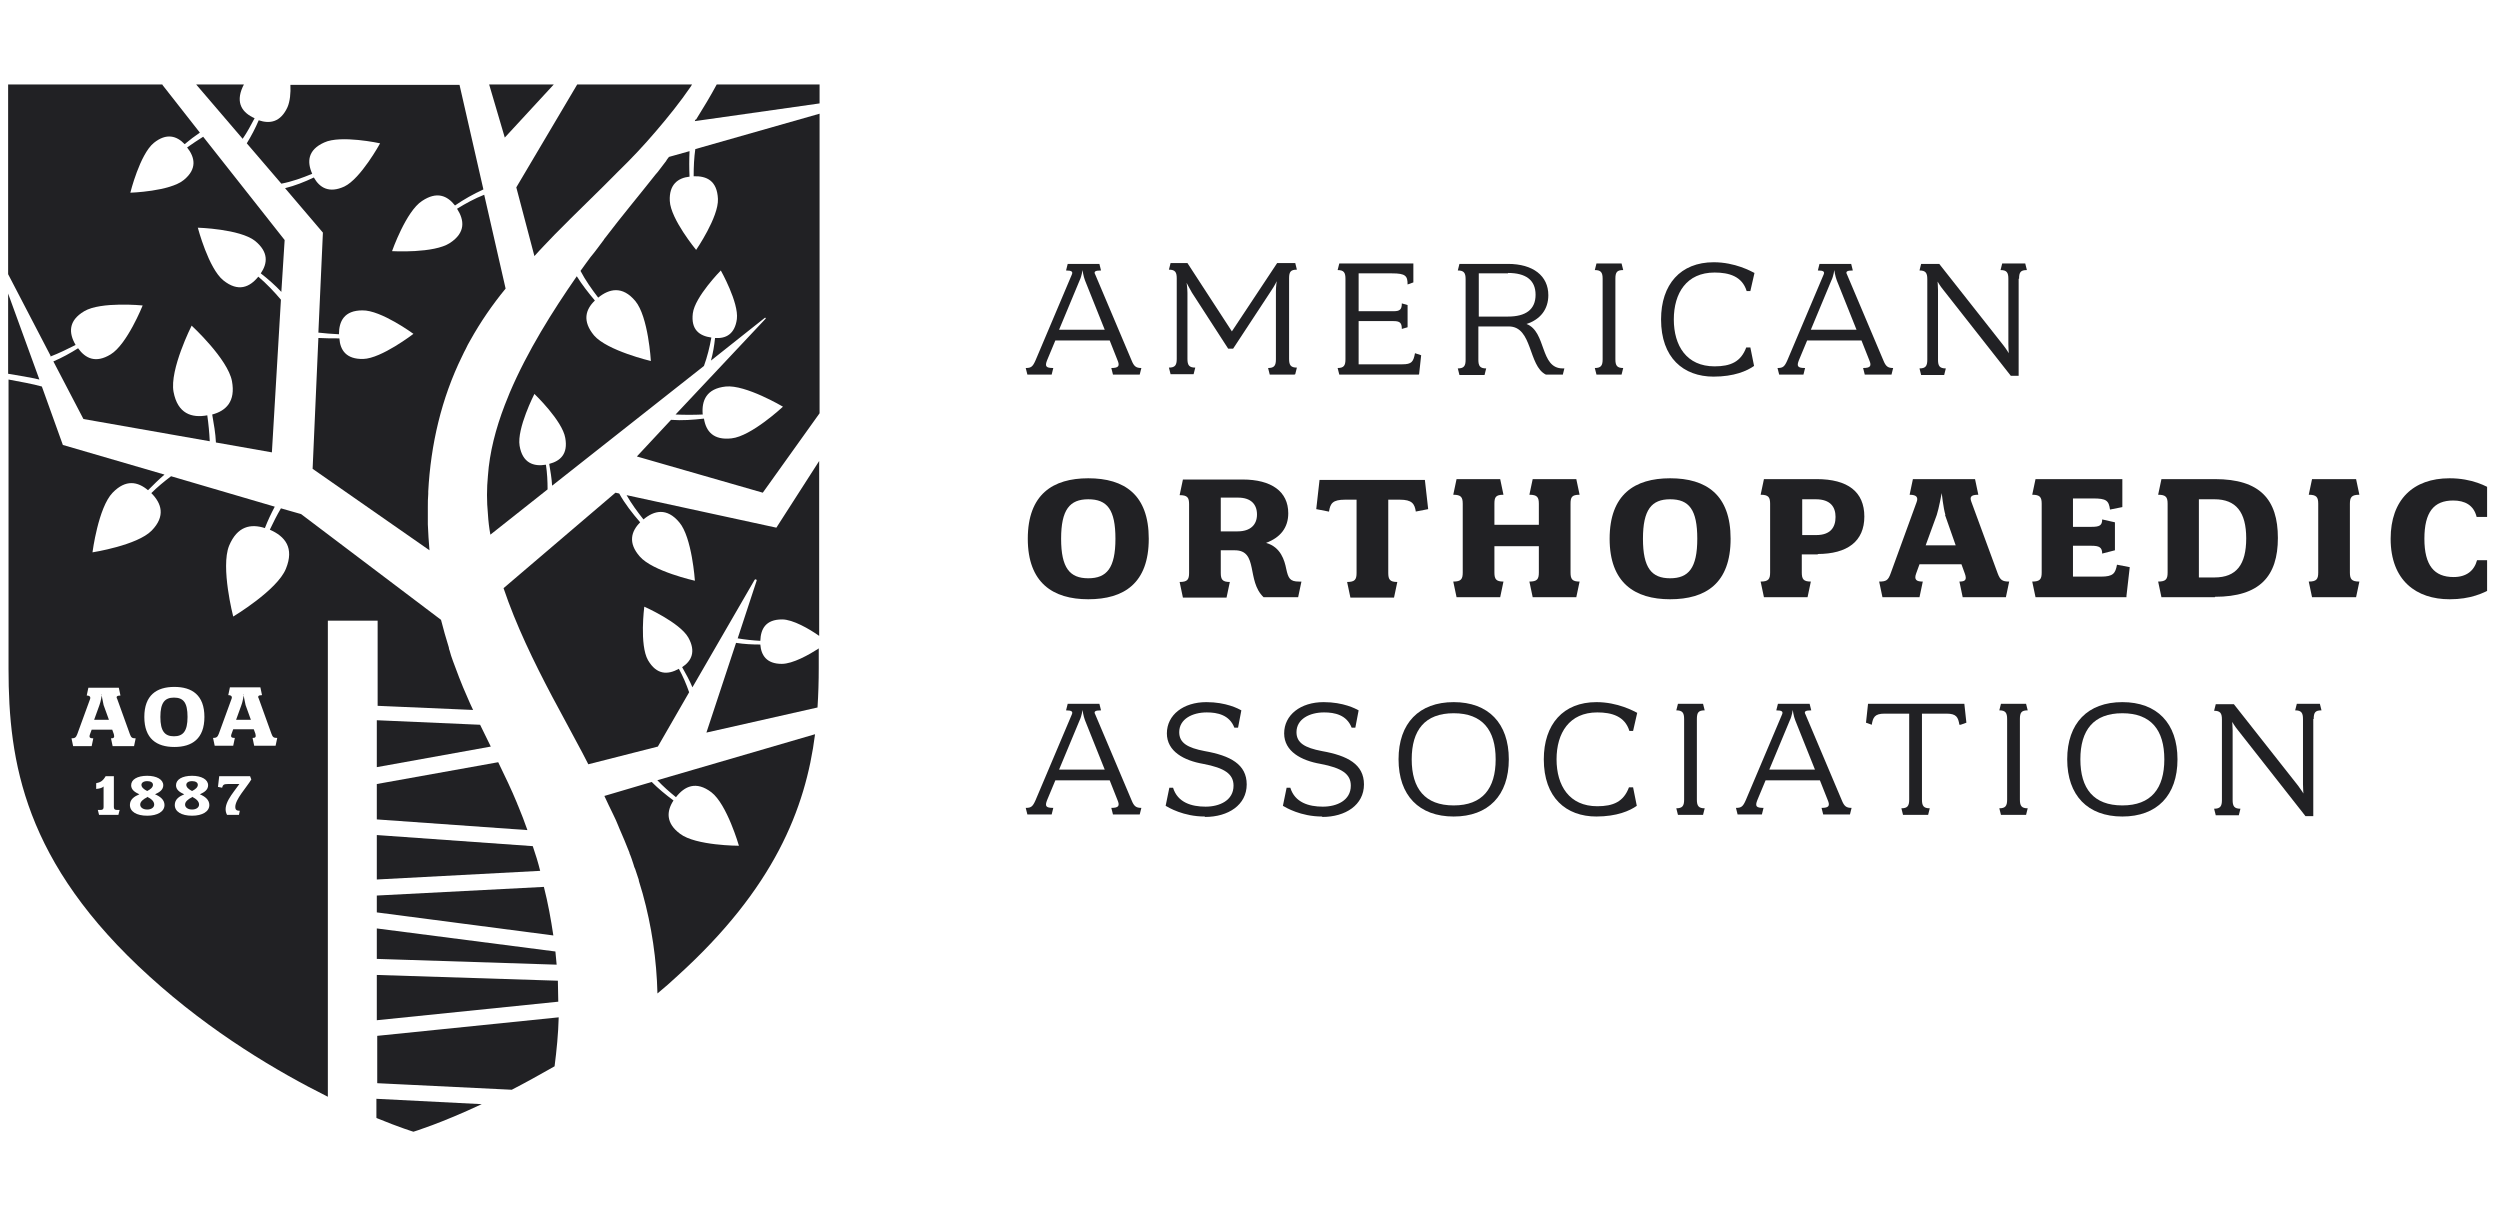 <?xml version="1.0" encoding="UTF-8"?>
<svg xmlns="http://www.w3.org/2000/svg" width="148" height="72" viewBox="0 0 148 72" fill="none">
  <g id="aoa-logo" clip-path="url(#clip0_2056_5284)">
    <g id="Layer_x0020_1">
      <g id="_1458072016">
        <path id="Vector" fill-rule="evenodd" clip-rule="evenodd" d="M41.065 10.434C41.844 10.41 42.453 10.702 42.502 11.774C42.551 12.846 41.211 14.794 41.211 14.794C41.211 14.794 39.7 12.967 39.652 11.896C39.603 10.921 40.139 10.531 40.821 10.458C40.797 9.947 40.797 9.46 40.821 8.948L39.603 9.289C39.554 9.362 39.481 9.435 39.433 9.533C39.311 9.703 39.165 9.874 39.043 10.044C38.97 10.142 38.897 10.239 38.824 10.312C37.825 11.579 36.802 12.797 35.803 14.112C35.779 14.137 35.754 14.161 35.754 14.185C35.632 14.356 35.511 14.502 35.389 14.673C35.243 14.868 35.096 15.062 34.95 15.233C34.853 15.355 34.78 15.477 34.682 15.598C34.585 15.745 34.463 15.891 34.366 16.037C34.658 16.597 35.023 17.109 35.413 17.62C36.071 17.084 36.85 16.914 37.606 17.815C38.385 18.741 38.531 21.372 38.531 21.372C38.531 21.372 35.949 20.763 35.17 19.861C34.463 19.009 34.658 18.327 35.218 17.791C34.828 17.328 34.463 16.865 34.146 16.354C32.709 18.424 31.223 20.787 30.176 23.247C30.078 23.491 29.981 23.735 29.883 23.978C29.348 25.367 28.982 26.78 28.885 28.168C28.812 28.923 28.812 29.678 28.885 30.434C28.909 30.848 28.958 31.262 29.031 31.652L32.417 28.972C32.417 28.485 32.392 27.998 32.319 27.511C31.589 27.632 30.931 27.413 30.76 26.39C30.59 25.367 31.637 23.32 31.637 23.32C31.637 23.32 33.294 24.904 33.464 25.927C33.635 26.877 33.172 27.291 32.514 27.462C32.587 27.9 32.66 28.314 32.685 28.753L41.674 21.664C41.869 21.128 42.015 20.544 42.112 19.983C41.406 19.886 40.894 19.52 41.016 18.546C41.138 17.572 42.672 16.012 42.672 16.012C42.672 16.012 43.744 17.913 43.623 18.887C43.501 19.788 42.965 20.056 42.331 20.008C42.283 20.47 42.21 20.909 42.088 21.347L45.279 18.814C45.303 18.79 45.352 18.838 45.328 18.863L39.993 24.539C40.529 24.563 41.065 24.563 41.601 24.539C41.528 23.71 41.82 23.004 42.965 22.882C44.134 22.76 46.351 24.076 46.351 24.076C46.351 24.076 44.475 25.83 43.306 25.951C42.234 26.073 41.795 25.537 41.674 24.782C41.016 24.855 40.383 24.904 39.725 24.855L37.703 27.023L45.157 29.167L48.519 24.465C48.519 17.425 48.519 10.02 48.519 6.731L41.162 8.826C41.089 9.338 41.065 9.874 41.065 10.41V10.434Z" fill="#212124"></path>
        <path id="Vector_2" fill-rule="evenodd" clip-rule="evenodd" d="M15.073 6.999C14.366 6.683 13.928 6.122 14.366 5.148C14.391 5.099 14.415 5.05 14.439 5.002H11.614L14.366 8.217C14.634 7.828 14.853 7.413 15.073 6.999Z" fill="#212124"></path>
        <path id="Vector_3" fill-rule="evenodd" clip-rule="evenodd" d="M25.352 29.191C25.352 29.167 25.352 29.143 25.352 29.118V29.094C25.499 26.317 26.132 23.588 27.35 21.104C27.35 21.079 27.374 21.079 27.374 21.055C27.447 20.909 27.496 20.787 27.569 20.665C27.642 20.495 27.74 20.324 27.837 20.154C28.446 19.058 29.153 18.034 29.932 17.084L28.665 11.53C28.105 11.749 27.569 12.042 27.058 12.358C27.496 13.041 27.569 13.771 26.643 14.38C25.694 15.014 23.209 14.868 23.209 14.868C23.209 14.868 24.037 12.505 24.987 11.896C25.864 11.311 26.473 11.579 26.936 12.164C27.472 11.798 28.032 11.482 28.617 11.214L27.204 5.026H17.192C17.216 5.513 17.167 6 17.021 6.342C16.607 7.243 15.974 7.34 15.316 7.121C15.121 7.584 14.878 8.047 14.61 8.485L16.656 10.873C17.289 10.751 17.898 10.531 18.483 10.288C18.166 9.581 18.215 8.875 19.189 8.437C20.164 7.974 22.502 8.485 22.502 8.485C22.502 8.485 21.357 10.58 20.383 11.043C19.482 11.457 18.921 11.116 18.58 10.507C18.02 10.775 17.46 10.994 16.875 11.14L19.116 13.771L18.848 19.691C19.238 19.74 19.652 19.764 20.066 19.788C20.066 19.009 20.383 18.375 21.455 18.375C22.551 18.351 24.476 19.764 24.476 19.764C24.476 19.764 22.575 21.226 21.503 21.25C20.505 21.274 20.139 20.738 20.091 20.032C19.677 20.032 19.262 20.032 18.848 20.008L18.507 27.754L25.425 32.577C25.377 32.066 25.352 31.554 25.328 31.043C25.328 30.994 25.328 30.945 25.328 30.896C25.328 30.653 25.328 30.434 25.328 30.19C25.328 30.141 25.328 30.068 25.328 30.02C25.328 29.752 25.328 29.508 25.352 29.24V29.191Z" fill="#212124"></path>
        <path id="Vector_4" fill-rule="evenodd" clip-rule="evenodd" d="M29.883 8.144L32.782 5.002H28.958L29.883 8.144Z" fill="#212124"></path>
        <path id="Vector_5" fill-rule="evenodd" clip-rule="evenodd" d="M30.565 11.092L31.637 15.16C32.027 14.721 32.441 14.307 32.831 13.893C34.073 12.627 35.364 11.408 36.606 10.142C37.386 9.387 38.117 8.607 38.823 7.779C39.554 6.926 40.261 6.049 40.894 5.124C40.918 5.075 40.943 5.05 40.967 5.002H34.17L30.565 11.092Z" fill="#212124"></path>
        <path id="Vector_6" fill-rule="evenodd" clip-rule="evenodd" d="M41.187 7.072C41.162 7.097 41.138 7.121 41.138 7.17L48.519 6.122C48.519 5.416 48.519 5.002 48.519 5.002H42.429C42.064 5.684 41.65 6.366 41.211 7.072H41.187Z" fill="#212124"></path>
        <path id="Vector_7" fill-rule="evenodd" clip-rule="evenodd" d="M45.011 37.937C45.035 37.23 45.328 36.67 46.302 36.67C46.935 36.67 47.91 37.23 48.495 37.644C48.495 35.208 48.495 31.433 48.495 27.291L45.961 31.238L37.094 29.313C37.386 29.825 37.727 30.288 38.093 30.75C38.726 30.215 39.481 30.044 40.212 30.921C40.967 31.798 41.138 34.38 41.138 34.38C41.138 34.38 38.629 33.82 37.873 32.943C37.167 32.139 37.362 31.457 37.898 30.921C37.435 30.385 36.996 29.825 36.656 29.216L36.436 29.167L29.81 34.819C30.541 36.987 31.589 39.155 32.709 41.274C32.831 41.493 32.928 41.688 33.05 41.907C33.513 42.784 34 43.661 34.463 44.538C34.585 44.782 34.707 45.001 34.828 45.245L38.945 44.197L40.797 40.982C40.626 40.495 40.431 40.032 40.188 39.593C39.53 39.959 38.872 39.959 38.361 39.082C37.849 38.18 38.142 35.915 38.142 35.915C38.142 35.915 40.236 36.84 40.748 37.742C41.211 38.57 40.943 39.13 40.383 39.496C40.602 39.885 40.821 40.275 40.992 40.689L44.67 34.331C44.719 34.258 44.816 34.307 44.792 34.38L43.671 37.791C44.11 37.864 44.548 37.912 45.011 37.937Z" fill="#212124"></path>
        <path id="Vector_8" fill-rule="evenodd" clip-rule="evenodd" d="M48.495 38.375C47.886 38.765 46.936 39.301 46.278 39.301C45.377 39.301 45.06 38.789 45.011 38.156C44.524 38.156 44.061 38.132 43.574 38.058L41.82 43.369L48.397 41.883C48.446 41.103 48.47 40.324 48.47 39.544C48.47 39.228 48.47 38.838 48.47 38.375H48.495Z" fill="#212124"></path>
        <path id="Vector_9" fill-rule="evenodd" clip-rule="evenodd" d="M2.99 21.104C3.501 20.909 3.989 20.665 4.476 20.422C4.062 19.715 4.037 18.984 4.987 18.424C5.962 17.84 8.446 18.083 8.446 18.083C8.446 18.083 7.521 20.397 6.546 20.982C5.669 21.518 5.06 21.226 4.622 20.617C4.159 20.909 3.672 21.177 3.16 21.396L4.939 24.806L12.417 26.122C12.393 25.61 12.344 25.099 12.271 24.587C11.345 24.758 10.517 24.49 10.274 23.199C10.03 21.883 11.345 19.277 11.345 19.277C11.345 19.277 13.489 21.25 13.733 22.565C13.952 23.759 13.392 24.319 12.563 24.539C12.661 25.099 12.758 25.659 12.783 26.195L16.096 26.78L16.631 17.742C16.217 17.255 15.779 16.792 15.292 16.378C14.78 17.011 14.098 17.304 13.221 16.597C12.344 15.891 11.711 13.479 11.711 13.479C11.711 13.479 14.195 13.552 15.097 14.259C15.901 14.916 15.852 15.574 15.438 16.183C15.876 16.524 16.29 16.89 16.656 17.279L16.851 14.21L12.027 8.095C11.711 8.29 11.394 8.51 11.077 8.729C11.54 9.313 11.686 9.996 10.883 10.653C10.054 11.335 7.716 11.408 7.716 11.408C7.716 11.408 8.276 9.143 9.104 8.461C9.859 7.852 10.468 8.047 10.931 8.534C11.223 8.29 11.54 8.047 11.832 7.852L9.616 5.026V5.002H0.481V5.026V5.05V5.075V5.124V5.172V5.221V5.27V5.343V5.416V5.489V5.562V5.659V5.757V5.854V5.952V6.074V6.195V6.317V6.439V6.585V6.731V6.877V7.024V7.194V7.365V7.535V7.706V7.876V8.071V8.266V8.461V8.656V8.851V9.046V9.265V9.484V9.703V9.922V10.142V10.361V10.605V10.848V11.092V11.335V11.579V11.823V12.066V12.334V12.602V12.87V13.138V13.406V13.674V13.942V14.21V14.478V14.77V15.062V15.355V15.647V15.939V16.232L2.99 21.055V21.104Z" fill="#212124"></path>
        <path id="Vector_10" fill-rule="evenodd" clip-rule="evenodd" d="M38.921 46.195C39.262 46.56 39.627 46.877 40.017 47.194C40.529 46.536 41.211 46.219 42.112 46.901C43.038 47.608 43.744 50.068 43.744 50.068C43.744 50.068 41.187 50.068 40.261 49.361C39.408 48.728 39.457 48.022 39.871 47.388C39.408 47.047 38.97 46.682 38.58 46.292L35.779 47.12C35.949 47.486 36.12 47.851 36.29 48.192C36.412 48.436 36.509 48.655 36.607 48.899C36.631 48.947 36.631 48.972 36.656 49.02C36.875 49.508 37.07 49.995 37.264 50.482V50.507C37.362 50.726 37.435 50.969 37.508 51.188C37.532 51.286 37.557 51.359 37.606 51.456C37.654 51.627 37.727 51.797 37.776 51.968C37.8 52.041 37.825 52.09 37.825 52.163C37.898 52.407 37.971 52.65 38.044 52.894C38.58 54.818 38.872 56.816 38.921 58.813C39.335 58.472 39.725 58.131 40.115 57.766C45.815 52.601 47.691 47.876 48.251 43.466L38.897 46.195H38.921Z" fill="#212124"></path>
        <path id="Vector_11" fill-rule="evenodd" clip-rule="evenodd" d="M22.307 45.415L29.055 44.197C28.836 43.759 28.641 43.345 28.422 42.906L22.307 42.638V45.415Z" fill="#212124"></path>
        <path id="Vector_12" fill-rule="evenodd" clip-rule="evenodd" d="M22.307 48.509L31.223 49.142C31.053 48.655 30.858 48.144 30.663 47.681C30.663 47.656 30.639 47.656 30.639 47.632C30.639 47.608 30.614 47.583 30.614 47.559C30.273 46.731 29.883 45.927 29.494 45.123L22.307 46.414V48.533V48.509Z" fill="#212124"></path>
        <path id="Vector_13" fill-rule="evenodd" clip-rule="evenodd" d="M22.307 66.194C23.672 66.755 24.475 66.998 24.475 66.998C24.475 66.998 26.083 66.511 28.519 65.366L22.283 65.049V66.17L22.307 66.194Z" fill="#212124"></path>
        <path id="Vector_14" fill-rule="evenodd" clip-rule="evenodd" d="M22.307 64.124L30.297 64.513C31.101 64.099 31.93 63.637 32.831 63.125C32.953 62.175 33.05 61.201 33.075 60.226L22.332 61.322V64.124H22.307Z" fill="#212124"></path>
        <path id="Vector_15" fill-rule="evenodd" clip-rule="evenodd" d="M22.307 52.066L31.978 51.554C31.857 51.067 31.71 50.58 31.54 50.092L22.307 49.435V52.066Z" fill="#212124"></path>
        <path id="Vector_16" fill-rule="evenodd" clip-rule="evenodd" d="M0.481 17.377C0.481 18.911 0.481 20.519 0.481 22.127C1.09 22.224 1.796 22.346 2.332 22.468L0.481 17.377Z" fill="#212124"></path>
        <path id="Vector_17" fill-rule="evenodd" clip-rule="evenodd" d="M22.307 54.014L32.758 55.379C32.612 54.404 32.441 53.454 32.198 52.504L22.307 53.016V54.014Z" fill="#212124"></path>
        <path id="Vector_18" fill-rule="evenodd" clip-rule="evenodd" d="M22.307 56.767L32.953 57.108C32.928 56.84 32.904 56.596 32.88 56.328L22.307 54.964V56.791V56.767Z" fill="#212124"></path>
        <path id="Vector_19" fill-rule="evenodd" clip-rule="evenodd" d="M22.307 60.397L33.05 59.3C33.05 58.886 33.026 58.472 33.026 58.058L22.307 57.717V60.397Z" fill="#212124"></path>
        <path id="Vector_20" fill-rule="evenodd" clip-rule="evenodd" d="M8.714 47.194C8.471 47.315 8.3 47.461 8.3 47.632C8.3 47.803 8.471 47.924 8.714 47.924C8.958 47.924 9.128 47.803 9.128 47.632C9.128 47.437 8.958 47.291 8.714 47.169V47.194Z" fill="#212124"></path>
        <path id="Vector_21" fill-rule="evenodd" clip-rule="evenodd" d="M10.298 41.298C9.762 41.298 9.494 41.591 9.494 42.443C9.494 43.296 9.762 43.588 10.298 43.588C10.834 43.588 11.102 43.296 11.102 42.443C11.102 41.591 10.858 41.298 10.298 41.298Z" fill="#212124"></path>
        <path id="Vector_22" fill-rule="evenodd" clip-rule="evenodd" d="M11.37 46.828C11.565 46.731 11.711 46.609 11.711 46.463C11.711 46.316 11.565 46.243 11.37 46.243C11.15 46.243 11.029 46.341 11.029 46.463C11.029 46.609 11.175 46.731 11.37 46.828Z" fill="#212124"></path>
        <path id="Vector_23" fill-rule="evenodd" clip-rule="evenodd" d="M8.714 46.828C8.909 46.731 9.055 46.609 9.055 46.463C9.055 46.316 8.909 46.243 8.714 46.243C8.495 46.243 8.373 46.341 8.373 46.463C8.373 46.609 8.519 46.731 8.714 46.828Z" fill="#212124"></path>
        <path id="Vector_24" fill-rule="evenodd" clip-rule="evenodd" d="M6.035 41.103C6.035 41.103 5.962 41.566 5.889 41.737L5.572 42.614H6.449L6.132 41.737C6.084 41.542 6.011 41.103 6.011 41.103H6.035Z" fill="#212124"></path>
        <path id="Vector_25" fill-rule="evenodd" clip-rule="evenodd" d="M14.439 41.103C14.439 41.103 14.366 41.566 14.293 41.737L13.976 42.614H14.853L14.537 41.737C14.488 41.542 14.415 41.103 14.415 41.103H14.439Z" fill="#212124"></path>
        <path id="Vector_26" fill-rule="evenodd" clip-rule="evenodd" d="M16.315 44.148H15.048L14.951 43.686C15.121 43.686 15.17 43.637 15.121 43.442L15.024 43.174H13.806L13.708 43.442C13.635 43.637 13.708 43.686 13.903 43.686L13.806 44.148H12.71L12.612 43.686C12.807 43.686 12.88 43.637 12.953 43.442L13.708 41.371C13.757 41.25 13.708 41.152 13.513 41.152L13.611 40.689H15.414L15.511 41.152C15.292 41.152 15.243 41.225 15.316 41.347L16.071 43.442C16.144 43.637 16.193 43.686 16.412 43.686L16.315 44.148ZM14.195 47.997L14.147 48.241H13.44C13.124 47.656 13.781 46.974 14.171 46.414H13.489C13.245 46.414 13.197 46.463 13.148 46.633L12.904 46.584L12.977 45.951H14.805L14.878 46.146C14.585 46.633 13.928 47.315 13.928 47.778C13.928 47.924 14.001 47.997 14.171 47.997H14.195ZM11.37 48.29C10.736 48.29 10.347 48.046 10.347 47.656C10.347 47.315 10.615 47.145 10.907 47.023C10.639 46.901 10.42 46.755 10.42 46.487C10.42 46.146 10.785 45.927 11.37 45.927C11.93 45.927 12.32 46.146 12.32 46.487C12.32 46.755 12.101 46.901 11.833 47.023C12.125 47.145 12.393 47.34 12.393 47.656C12.393 48.046 11.979 48.29 11.37 48.29ZM8.544 42.443C8.544 41.152 9.275 40.665 10.322 40.665C11.37 40.665 12.101 41.152 12.101 42.443C12.101 43.734 11.37 44.221 10.322 44.221C9.275 44.221 8.544 43.734 8.544 42.443ZM8.714 48.29C8.081 48.29 7.691 48.046 7.691 47.656C7.691 47.315 7.959 47.145 8.252 47.023C7.984 46.901 7.764 46.755 7.764 46.487C7.764 46.146 8.13 45.927 8.714 45.927C9.275 45.927 9.665 46.146 9.665 46.487C9.665 46.755 9.445 46.901 9.177 47.023C9.47 47.145 9.738 47.34 9.738 47.656C9.738 48.046 9.323 48.29 8.714 48.29ZM6.668 44.173L6.571 43.71C6.741 43.71 6.79 43.661 6.741 43.466L6.644 43.198H5.426L5.328 43.466C5.255 43.661 5.328 43.71 5.523 43.71L5.426 44.173H4.33L4.232 43.71C4.427 43.71 4.5 43.661 4.573 43.466L5.328 41.396C5.377 41.274 5.328 41.176 5.134 41.176L5.231 40.714H7.034L7.131 41.176C6.912 41.176 6.863 41.25 6.936 41.371L7.691 43.466C7.764 43.661 7.813 43.71 8.032 43.71L7.935 44.173H6.668ZM7.058 48.241H5.864L5.791 47.949H5.937C6.084 47.949 6.132 47.9 6.132 47.778V46.56C6.059 46.633 5.937 46.682 5.694 46.706V46.365C5.937 46.316 6.084 46.243 6.254 45.951H6.741V47.778C6.741 47.9 6.79 47.949 6.936 47.949H7.082L7.009 48.241H7.058ZM27.983 41.98C27.862 41.737 27.764 41.493 27.667 41.274C27.496 40.884 27.326 40.494 27.18 40.105C27.082 39.837 26.985 39.593 26.887 39.325C26.863 39.252 26.838 39.203 26.814 39.13C26.741 38.935 26.668 38.716 26.619 38.521C26.595 38.448 26.57 38.4 26.57 38.326C26.4 37.791 26.254 37.255 26.108 36.694L17.825 30.434L16.631 30.093C16.388 30.507 16.169 30.945 15.974 31.359C16.875 31.749 17.435 32.431 16.924 33.674C16.412 34.94 13.806 36.499 13.806 36.499C13.806 36.499 13.051 33.576 13.562 32.309C14.049 31.14 14.853 30.994 15.681 31.262C15.852 30.823 16.047 30.409 16.266 29.995L10.127 28.193C9.713 28.509 9.323 28.826 8.958 29.191C9.567 29.8 9.811 30.555 8.982 31.408C8.13 32.285 5.475 32.699 5.475 32.699C5.475 32.699 5.816 30.044 6.668 29.167C7.448 28.363 8.154 28.509 8.763 29.021C9.08 28.704 9.397 28.387 9.738 28.095L3.721 26.341L2.478 22.882C1.967 22.736 1.163 22.59 0.505 22.468C0.505 29.752 0.505 37.108 0.505 39.593C0.505 45.074 1.406 51.067 8.861 57.815C12.539 61.152 16.437 63.442 19.409 64.928V36.743H22.356V41.785L28.008 42.029L27.983 41.98Z" fill="#212124"></path>
        <path id="Vector_27" fill-rule="evenodd" clip-rule="evenodd" d="M11.37 47.194C11.126 47.315 10.956 47.461 10.956 47.632C10.956 47.803 11.126 47.924 11.37 47.924C11.614 47.924 11.784 47.803 11.784 47.632C11.784 47.437 11.614 47.291 11.37 47.169V47.194Z" fill="#212124"></path>
        <path id="Vector_28" fill-rule="evenodd" clip-rule="evenodd" d="M64.231 16.597C64.134 16.354 64.085 15.988 64.085 15.988C64.085 15.988 64.036 16.354 63.915 16.597L62.697 19.52H65.4L64.231 16.597ZM67.422 22.176H65.888L65.79 21.786C66.229 21.786 66.302 21.664 66.156 21.323L65.693 20.154H62.477L61.99 21.323C61.844 21.688 61.917 21.786 62.355 21.786L62.258 22.176H60.821L60.723 21.786C61.04 21.786 61.138 21.713 61.308 21.323L63.452 16.256C63.525 16.086 63.452 16.012 63.111 16.012L63.208 15.623H65.084L65.181 16.012C64.816 16.012 64.743 16.086 64.84 16.256L66.984 21.323C67.13 21.688 67.252 21.786 67.569 21.786L67.471 22.176H67.422Z" fill="#212124"></path>
        <path id="Vector_29" fill-rule="evenodd" clip-rule="evenodd" d="M76.63 22.176H75.169L75.071 21.786C75.437 21.786 75.534 21.64 75.534 21.274V17.255C75.534 16.938 75.583 16.646 75.583 16.646C75.583 16.646 75.461 16.914 75.242 17.23L73.001 20.641H72.708L70.565 17.328C70.394 17.036 70.248 16.743 70.248 16.743C70.248 16.743 70.297 17.084 70.297 17.352V21.25C70.297 21.615 70.394 21.762 70.76 21.762L70.662 22.151H69.298L69.2 21.762C69.566 21.762 69.663 21.615 69.663 21.25V16.475C69.663 16.11 69.566 15.964 69.2 15.964L69.298 15.574H70.297L72.927 19.618L75.607 15.574H76.679L76.776 15.964C76.411 15.964 76.314 16.086 76.314 16.475V21.25C76.314 21.615 76.411 21.762 76.776 21.762L76.679 22.151L76.63 22.176Z" fill="#212124"></path>
        <path id="Vector_30" fill-rule="evenodd" clip-rule="evenodd" d="M83.987 22.176H79.286L79.188 21.786C79.554 21.786 79.651 21.64 79.651 21.274V16.5C79.651 16.134 79.554 15.988 79.188 15.988L79.286 15.598H83.671V16.719L83.329 16.841C83.329 16.329 83.208 16.183 82.404 16.183H80.431V18.424H82.501C82.867 18.424 82.988 18.327 82.988 17.961L83.329 18.059V19.374L82.988 19.472C82.988 19.106 82.867 19.009 82.501 19.009H80.431V21.567H83.013C83.573 21.567 83.671 21.421 83.768 20.909L84.133 21.031L84.011 22.151L83.987 22.176Z" fill="#212124"></path>
        <path id="Vector_31" fill-rule="evenodd" clip-rule="evenodd" d="M89.273 16.183H87.544V18.741H89.273C90.321 18.741 90.906 18.327 90.906 17.45C90.906 16.573 90.321 16.159 89.273 16.159V16.183ZM92.513 22.176H91.515C90.467 21.664 90.735 19.326 89.322 19.326H87.519V21.299C87.519 21.664 87.617 21.81 87.982 21.81L87.885 22.2H86.399L86.302 21.81C86.667 21.81 86.764 21.664 86.764 21.299V16.524C86.764 16.159 86.667 16.012 86.302 16.012L86.399 15.623H89.273C90.759 15.623 91.661 16.329 91.661 17.474C91.661 18.302 91.198 18.911 90.37 19.179C91.563 19.642 91.149 21.81 92.513 21.81H92.611L92.513 22.2V22.176Z" fill="#212124"></path>
        <path id="Vector_32" fill-rule="evenodd" clip-rule="evenodd" d="M95.997 22.176H94.511L94.413 21.786C94.779 21.786 94.876 21.64 94.876 21.274V16.5C94.876 16.134 94.779 15.988 94.413 15.988L94.511 15.598H95.997L96.094 15.988C95.729 15.988 95.631 16.11 95.631 16.5V21.274C95.631 21.64 95.729 21.786 96.094 21.786L95.997 22.176Z" fill="#212124"></path>
        <path id="Vector_33" fill-rule="evenodd" clip-rule="evenodd" d="M101.453 22.297C99.651 22.297 98.335 21.177 98.335 18.911C98.335 16.841 99.48 15.525 101.453 15.525C102.72 15.525 103.67 16.061 103.865 16.159L103.621 17.23H103.402C103.134 16.354 102.355 16.134 101.502 16.134C99.846 16.134 99.09 17.352 99.09 18.911C99.09 20.47 99.846 21.688 101.502 21.688C102.452 21.688 103.061 21.421 103.378 20.568H103.621L103.841 21.664C103.426 21.956 102.671 22.297 101.429 22.297H101.453Z" fill="#212124"></path>
        <path id="Vector_34" fill-rule="evenodd" clip-rule="evenodd" d="M108.737 16.597C108.64 16.354 108.591 15.988 108.591 15.988C108.591 15.988 108.542 16.354 108.42 16.597L107.202 19.52H109.906L108.737 16.597ZM111.928 22.176H110.394L110.296 21.786C110.735 21.786 110.808 21.664 110.662 21.323L110.199 20.154H106.983L106.496 21.323C106.35 21.688 106.423 21.786 106.861 21.786L106.764 22.176H105.327L105.229 21.786C105.546 21.786 105.643 21.713 105.814 21.323L107.958 16.256C108.031 16.086 107.958 16.012 107.617 16.012L107.714 15.623H109.59L109.687 16.012C109.322 16.012 109.249 16.086 109.346 16.256L111.49 21.323C111.636 21.688 111.758 21.786 112.074 21.786L111.977 22.176H111.928Z" fill="#212124"></path>
        <path id="Vector_35" fill-rule="evenodd" clip-rule="evenodd" d="M119.504 16.5V22.249H119.041L115.022 17.133C114.876 16.963 114.705 16.67 114.705 16.67C114.705 16.67 114.73 16.987 114.73 17.182V21.299C114.73 21.664 114.827 21.81 115.193 21.81L115.095 22.2H113.731L113.634 21.81C113.999 21.81 114.096 21.664 114.096 21.299V16.524C114.096 16.159 113.999 16.012 113.634 16.012L113.731 15.623H114.803L118.603 20.446C118.774 20.665 118.92 20.909 118.92 20.909C118.92 20.909 118.895 20.617 118.895 20.373V16.5C118.895 16.134 118.798 15.988 118.432 15.988L118.53 15.598H119.894L119.992 15.988C119.626 15.988 119.529 16.11 119.529 16.5H119.504Z" fill="#212124"></path>
        <path id="Vector_36" fill-rule="evenodd" clip-rule="evenodd" d="M64.426 29.557C63.33 29.557 62.818 30.166 62.818 31.895C62.818 33.625 63.33 34.234 64.426 34.234C65.522 34.234 66.034 33.625 66.034 31.895C66.034 30.166 65.546 29.557 64.426 29.557ZM64.426 35.476C62.331 35.476 60.845 34.502 60.845 31.895C60.845 29.264 62.331 28.314 64.426 28.314C66.57 28.314 68.007 29.289 68.007 31.895C68.007 34.526 66.545 35.476 64.426 35.476Z" fill="#212124"></path>
        <path id="Vector_37" fill-rule="evenodd" clip-rule="evenodd" d="M73.318 29.459H72.27V31.457H73.269C74.024 31.457 74.414 31.067 74.414 30.458C74.414 29.849 74.049 29.459 73.293 29.459H73.318ZM76.874 35.355H74.804C73.781 34.38 74.511 32.577 73.099 32.577H72.27V33.917C72.27 34.307 72.368 34.453 72.806 34.453L72.611 35.379H70.029L69.834 34.453C70.297 34.453 70.394 34.307 70.394 33.917V29.849C70.394 29.459 70.297 29.313 69.834 29.313L70.029 28.387H73.561C75.266 28.387 76.265 29.094 76.265 30.385C76.265 31.238 75.802 31.822 74.95 32.139C75.827 32.383 76.046 33.186 76.144 33.674C76.265 34.234 76.363 34.429 76.899 34.429H77.045L76.85 35.355H76.874Z" fill="#212124"></path>
        <path id="Vector_38" fill-rule="evenodd" clip-rule="evenodd" d="M83.817 30.288C83.744 29.825 83.597 29.581 82.867 29.581H82.185V33.917C82.185 34.307 82.282 34.453 82.721 34.453L82.526 35.379H79.944L79.749 34.453C80.212 34.453 80.309 34.307 80.309 33.917V29.581H79.627C78.896 29.581 78.75 29.8 78.677 30.288L77.922 30.141L78.117 28.412H84.353L84.548 30.141L83.792 30.288H83.817Z" fill="#212124"></path>
        <path id="Vector_39" fill-rule="evenodd" clip-rule="evenodd" d="M93.317 35.355H90.735L90.54 34.429C91.003 34.429 91.1 34.283 91.1 33.893V32.334H88.469V33.893C88.469 34.283 88.567 34.429 89.005 34.429L88.811 35.355H86.228L86.033 34.429C86.496 34.429 86.594 34.283 86.594 33.893V29.825C86.594 29.435 86.496 29.289 86.033 29.289L86.228 28.363H88.811L89.005 29.289C88.543 29.289 88.469 29.435 88.469 29.825V31.067H91.1V29.825C91.1 29.435 91.003 29.289 90.54 29.289L90.735 28.363H93.317L93.512 29.289C93.049 29.289 92.976 29.435 92.976 29.825V33.893C92.976 34.283 93.073 34.429 93.512 34.429L93.317 35.355Z" fill="#212124"></path>
        <path id="Vector_40" fill-rule="evenodd" clip-rule="evenodd" d="M98.871 29.557C97.775 29.557 97.263 30.166 97.263 31.895C97.263 33.625 97.775 34.234 98.871 34.234C99.967 34.234 100.479 33.625 100.479 31.895C100.479 30.166 99.992 29.557 98.871 29.557ZM98.871 35.476C96.776 35.476 95.29 34.502 95.29 31.895C95.29 29.264 96.776 28.314 98.871 28.314C101.015 28.314 102.452 29.289 102.452 31.895C102.452 34.526 100.991 35.476 98.871 35.476Z" fill="#212124"></path>
        <path id="Vector_41" fill-rule="evenodd" clip-rule="evenodd" d="M107.47 29.557H106.691V31.676H107.519C108.371 31.676 108.664 31.213 108.664 30.604C108.664 30.02 108.371 29.557 107.494 29.557H107.47ZM107.641 32.821H106.666V33.893C106.666 34.283 106.764 34.429 107.202 34.429L107.007 35.355H104.425L104.23 34.429C104.693 34.429 104.791 34.283 104.791 33.893V29.825C104.791 29.435 104.693 29.289 104.23 29.289L104.425 28.363H107.543C109.395 28.363 110.369 29.118 110.369 30.58C110.369 32.041 109.37 32.797 107.592 32.797L107.641 32.821Z" fill="#212124"></path>
        <path id="Vector_42" fill-rule="evenodd" clip-rule="evenodd" d="M115.168 30.482C115.047 30.093 114.949 29.191 114.949 29.191C114.949 29.191 114.779 30.117 114.657 30.482L113.999 32.285H115.777L115.144 30.482H115.168ZM118.749 35.355H116.191L115.997 34.429C116.338 34.429 116.459 34.331 116.313 33.942L116.118 33.406H113.634L113.439 33.942C113.293 34.331 113.463 34.429 113.829 34.429L113.634 35.355H111.441L111.246 34.429C111.66 34.429 111.782 34.356 111.928 33.942L113.463 29.727C113.561 29.459 113.487 29.289 113.049 29.289L113.244 28.363H116.922L117.117 29.289C116.654 29.289 116.606 29.435 116.703 29.703L118.262 33.942C118.408 34.331 118.53 34.429 118.944 34.429L118.749 35.355Z" fill="#212124"></path>
        <path id="Vector_43" fill-rule="evenodd" clip-rule="evenodd" d="M125.886 35.355H120.503L120.308 34.429C120.771 34.429 120.868 34.283 120.868 33.893V29.825C120.868 29.435 120.771 29.289 120.308 29.289L120.503 28.363H125.643V30.02L124.912 30.166C124.839 29.63 124.693 29.508 123.913 29.508H122.72V31.189H123.816C124.279 31.189 124.449 31.116 124.449 30.75L125.204 30.921V32.577L124.449 32.772C124.449 32.407 124.279 32.309 123.816 32.309H122.72V34.136H124.376C125.107 34.136 125.229 33.942 125.326 33.43L126.081 33.576L125.886 35.281V35.355Z" fill="#212124"></path>
        <path id="Vector_44" fill-rule="evenodd" clip-rule="evenodd" d="M130.174 29.557V34.185H131.1C132.391 34.185 132.976 33.43 132.976 31.871C132.976 30.312 132.367 29.557 131.1 29.557H130.174ZM131.124 35.355H127.957L127.762 34.429C128.225 34.429 128.323 34.283 128.323 33.893V29.825C128.323 29.435 128.225 29.289 127.762 29.289L127.957 28.363H131.124C133.804 28.363 134.851 29.581 134.851 31.847C134.851 34.112 133.779 35.33 131.124 35.33V35.355Z" fill="#212124"></path>
        <path id="Vector_45" fill-rule="evenodd" clip-rule="evenodd" d="M139.48 35.355H136.873L136.678 34.429C137.141 34.429 137.239 34.283 137.239 33.893V29.825C137.239 29.435 137.141 29.289 136.678 29.289L136.873 28.363H139.48L139.675 29.289C139.212 29.289 139.114 29.435 139.114 29.825V33.893C139.114 34.283 139.212 34.429 139.675 34.429L139.48 35.355Z" fill="#212124"></path>
        <path id="Vector_46" fill-rule="evenodd" clip-rule="evenodd" d="M145.01 35.476C143.061 35.476 141.526 34.38 141.526 31.895C141.526 29.581 142.866 28.314 145.01 28.314C146.349 28.314 147.202 28.777 147.641 29.045L147.251 30.604H146.617C146.447 29.898 145.911 29.63 145.229 29.63C144.084 29.63 143.524 30.312 143.524 31.895C143.524 33.479 144.108 34.161 145.253 34.161C146.008 34.161 146.471 33.795 146.642 33.162H147.275L147.665 34.745C147.032 35.135 146.228 35.476 145.034 35.476H145.01Z" fill="#212124"></path>
        <path id="Vector_47" fill-rule="evenodd" clip-rule="evenodd" d="M64.231 42.638C64.134 42.395 64.085 42.029 64.085 42.029C64.085 42.029 64.036 42.395 63.915 42.638L62.697 45.561H65.4L64.231 42.638ZM67.422 48.217H65.888L65.79 47.827C66.229 47.827 66.302 47.705 66.156 47.364L65.693 46.195H62.477L61.99 47.364C61.844 47.729 61.917 47.827 62.355 47.827L62.258 48.217H60.821L60.723 47.827C61.04 47.827 61.138 47.754 61.308 47.364L63.452 42.297C63.525 42.127 63.452 42.053 63.111 42.053L63.208 41.664H65.084L65.181 42.053C64.816 42.053 64.743 42.127 64.84 42.297L66.984 47.364C67.13 47.729 67.252 47.827 67.569 47.827L67.471 48.217H67.422Z" fill="#212124"></path>
        <path id="Vector_48" fill-rule="evenodd" clip-rule="evenodd" d="M71.32 48.338C70.054 48.338 69.177 47.803 69.006 47.705L69.225 46.633H69.445C69.713 47.51 70.541 47.754 71.369 47.754C72.197 47.754 73.025 47.388 73.025 46.511C73.025 45.829 72.514 45.464 71.223 45.22C70.102 45.025 69.079 44.489 69.079 43.418C69.079 42.322 70.054 41.566 71.418 41.566C72.587 41.566 73.318 41.956 73.488 42.053L73.293 43.077H73.074C72.782 42.322 72.076 42.175 71.442 42.175C70.59 42.175 69.81 42.565 69.81 43.345C69.81 43.978 70.297 44.27 71.32 44.465C72.831 44.733 73.805 45.245 73.805 46.438C73.805 47.656 72.709 48.363 71.345 48.363L71.32 48.338Z" fill="#212124"></path>
        <path id="Vector_49" fill-rule="evenodd" clip-rule="evenodd" d="M78.263 48.338C76.996 48.338 76.119 47.803 75.948 47.705L76.168 46.633H76.387C76.655 47.51 77.483 47.754 78.311 47.754C79.14 47.754 79.968 47.388 79.968 46.511C79.968 45.829 79.456 45.464 78.165 45.22C77.045 45.025 76.022 44.489 76.022 43.418C76.022 42.322 76.996 41.566 78.36 41.566C79.529 41.566 80.26 41.956 80.431 42.053L80.236 43.077H80.017C79.724 42.322 79.018 42.175 78.385 42.175C77.532 42.175 76.752 42.565 76.752 43.345C76.752 43.978 77.24 44.27 78.263 44.465C79.773 44.733 80.747 45.245 80.747 46.438C80.747 47.656 79.651 48.363 78.287 48.363L78.263 48.338Z" fill="#212124"></path>
        <path id="Vector_50" fill-rule="evenodd" clip-rule="evenodd" d="M86.058 42.224C84.353 42.224 83.573 43.223 83.573 44.952C83.573 46.682 84.353 47.681 86.058 47.681C87.763 47.681 88.543 46.682 88.543 44.952C88.543 43.223 87.763 42.224 86.058 42.224ZM86.058 48.338C84.012 48.338 82.794 47.096 82.794 44.952C82.794 42.809 84.012 41.566 86.058 41.566C88.104 41.566 89.322 42.809 89.322 44.952C89.322 47.096 88.104 48.338 86.058 48.338Z" fill="#212124"></path>
        <path id="Vector_51" fill-rule="evenodd" clip-rule="evenodd" d="M94.511 48.338C92.708 48.338 91.393 47.218 91.393 44.952C91.393 42.882 92.538 41.566 94.511 41.566C95.778 41.566 96.728 42.102 96.923 42.2L96.679 43.272H96.46C96.192 42.395 95.412 42.175 94.56 42.175C92.903 42.175 92.148 43.393 92.148 44.952C92.148 46.511 92.903 47.729 94.56 47.729C95.51 47.729 96.119 47.461 96.435 46.609H96.679L96.898 47.705C96.484 47.997 95.729 48.338 94.487 48.338H94.511Z" fill="#212124"></path>
        <path id="Vector_52" fill-rule="evenodd" clip-rule="evenodd" d="M100.82 48.241H99.335L99.237 47.851C99.603 47.851 99.7 47.705 99.7 47.34V42.565C99.7 42.2 99.603 42.053 99.237 42.053L99.335 41.664H100.82L100.918 42.053C100.553 42.053 100.455 42.175 100.455 42.565V47.34C100.455 47.705 100.553 47.851 100.918 47.851L100.82 48.241Z" fill="#212124"></path>
        <path id="Vector_53" fill-rule="evenodd" clip-rule="evenodd" d="M106.277 42.638C106.179 42.395 106.13 42.029 106.13 42.029C106.13 42.029 106.082 42.395 105.96 42.638L104.742 45.561H107.446L106.277 42.638ZM109.468 48.217H107.933L107.836 47.827C108.274 47.827 108.347 47.705 108.201 47.364L107.738 46.195H104.523L104.036 47.364C103.889 47.729 103.962 47.827 104.401 47.827L104.303 48.217H102.866L102.769 47.827C103.085 47.827 103.183 47.754 103.353 47.364L105.497 42.297C105.57 42.127 105.497 42.053 105.156 42.053L105.254 41.664H107.129L107.227 42.053C106.861 42.053 106.788 42.127 106.886 42.297L109.029 47.364C109.176 47.729 109.297 47.827 109.614 47.827L109.517 48.217H109.468Z" fill="#212124"></path>
        <path id="Vector_54" fill-rule="evenodd" clip-rule="evenodd" d="M115.996 42.906C115.923 42.468 115.826 42.248 115.241 42.248H113.78V47.34C113.78 47.705 113.877 47.851 114.242 47.851L114.145 48.241H112.659L112.562 47.851C112.927 47.851 113.024 47.705 113.024 47.34V42.248H111.563C110.978 42.248 110.881 42.468 110.808 42.906L110.467 42.784L110.588 41.664H116.289L116.41 42.784L116.069 42.906H115.996Z" fill="#212124"></path>
        <path id="Vector_55" fill-rule="evenodd" clip-rule="evenodd" d="M119.943 48.241H118.457L118.36 47.851C118.725 47.851 118.822 47.705 118.822 47.34V42.565C118.822 42.2 118.725 42.053 118.36 42.053L118.457 41.664H119.943L120.04 42.053C119.675 42.053 119.578 42.175 119.578 42.565V47.34C119.578 47.705 119.675 47.851 120.04 47.851L119.943 48.241Z" fill="#212124"></path>
        <path id="Vector_56" fill-rule="evenodd" clip-rule="evenodd" d="M125.643 42.224C123.938 42.224 123.158 43.223 123.158 44.952C123.158 46.682 123.938 47.681 125.643 47.681C127.348 47.681 128.128 46.682 128.128 44.952C128.128 43.223 127.348 42.224 125.643 42.224ZM125.643 48.338C123.597 48.338 122.379 47.096 122.379 44.952C122.379 42.809 123.597 41.566 125.643 41.566C127.689 41.566 128.907 42.809 128.907 44.952C128.907 47.096 127.689 48.338 125.643 48.338Z" fill="#212124"></path>
        <path id="Vector_57" fill-rule="evenodd" clip-rule="evenodd" d="M136.946 42.565V48.314H136.483L132.464 43.198C132.318 43.028 132.147 42.736 132.147 42.736C132.147 42.736 132.172 43.052 132.172 43.247V47.364C132.172 47.729 132.269 47.876 132.634 47.876L132.537 48.265H131.173L131.075 47.876C131.441 47.876 131.538 47.729 131.538 47.364V42.589C131.538 42.224 131.441 42.078 131.075 42.078L131.173 41.688H132.245L136.045 46.511C136.215 46.731 136.362 46.974 136.362 46.974C136.362 46.974 136.337 46.682 136.337 46.438V42.565C136.337 42.2 136.24 42.053 135.874 42.053L135.972 41.664H137.336L137.433 42.053C137.068 42.053 136.971 42.175 136.971 42.565H136.946Z" fill="#212124"></path>
      </g>
    </g>
  </g>
  <defs>
    <clipPath id="clip0_2056_5284">
      <rect width="147" height="72" fill="white" transform="translate(0.236)"></rect>
    </clipPath>
  </defs>
</svg>
